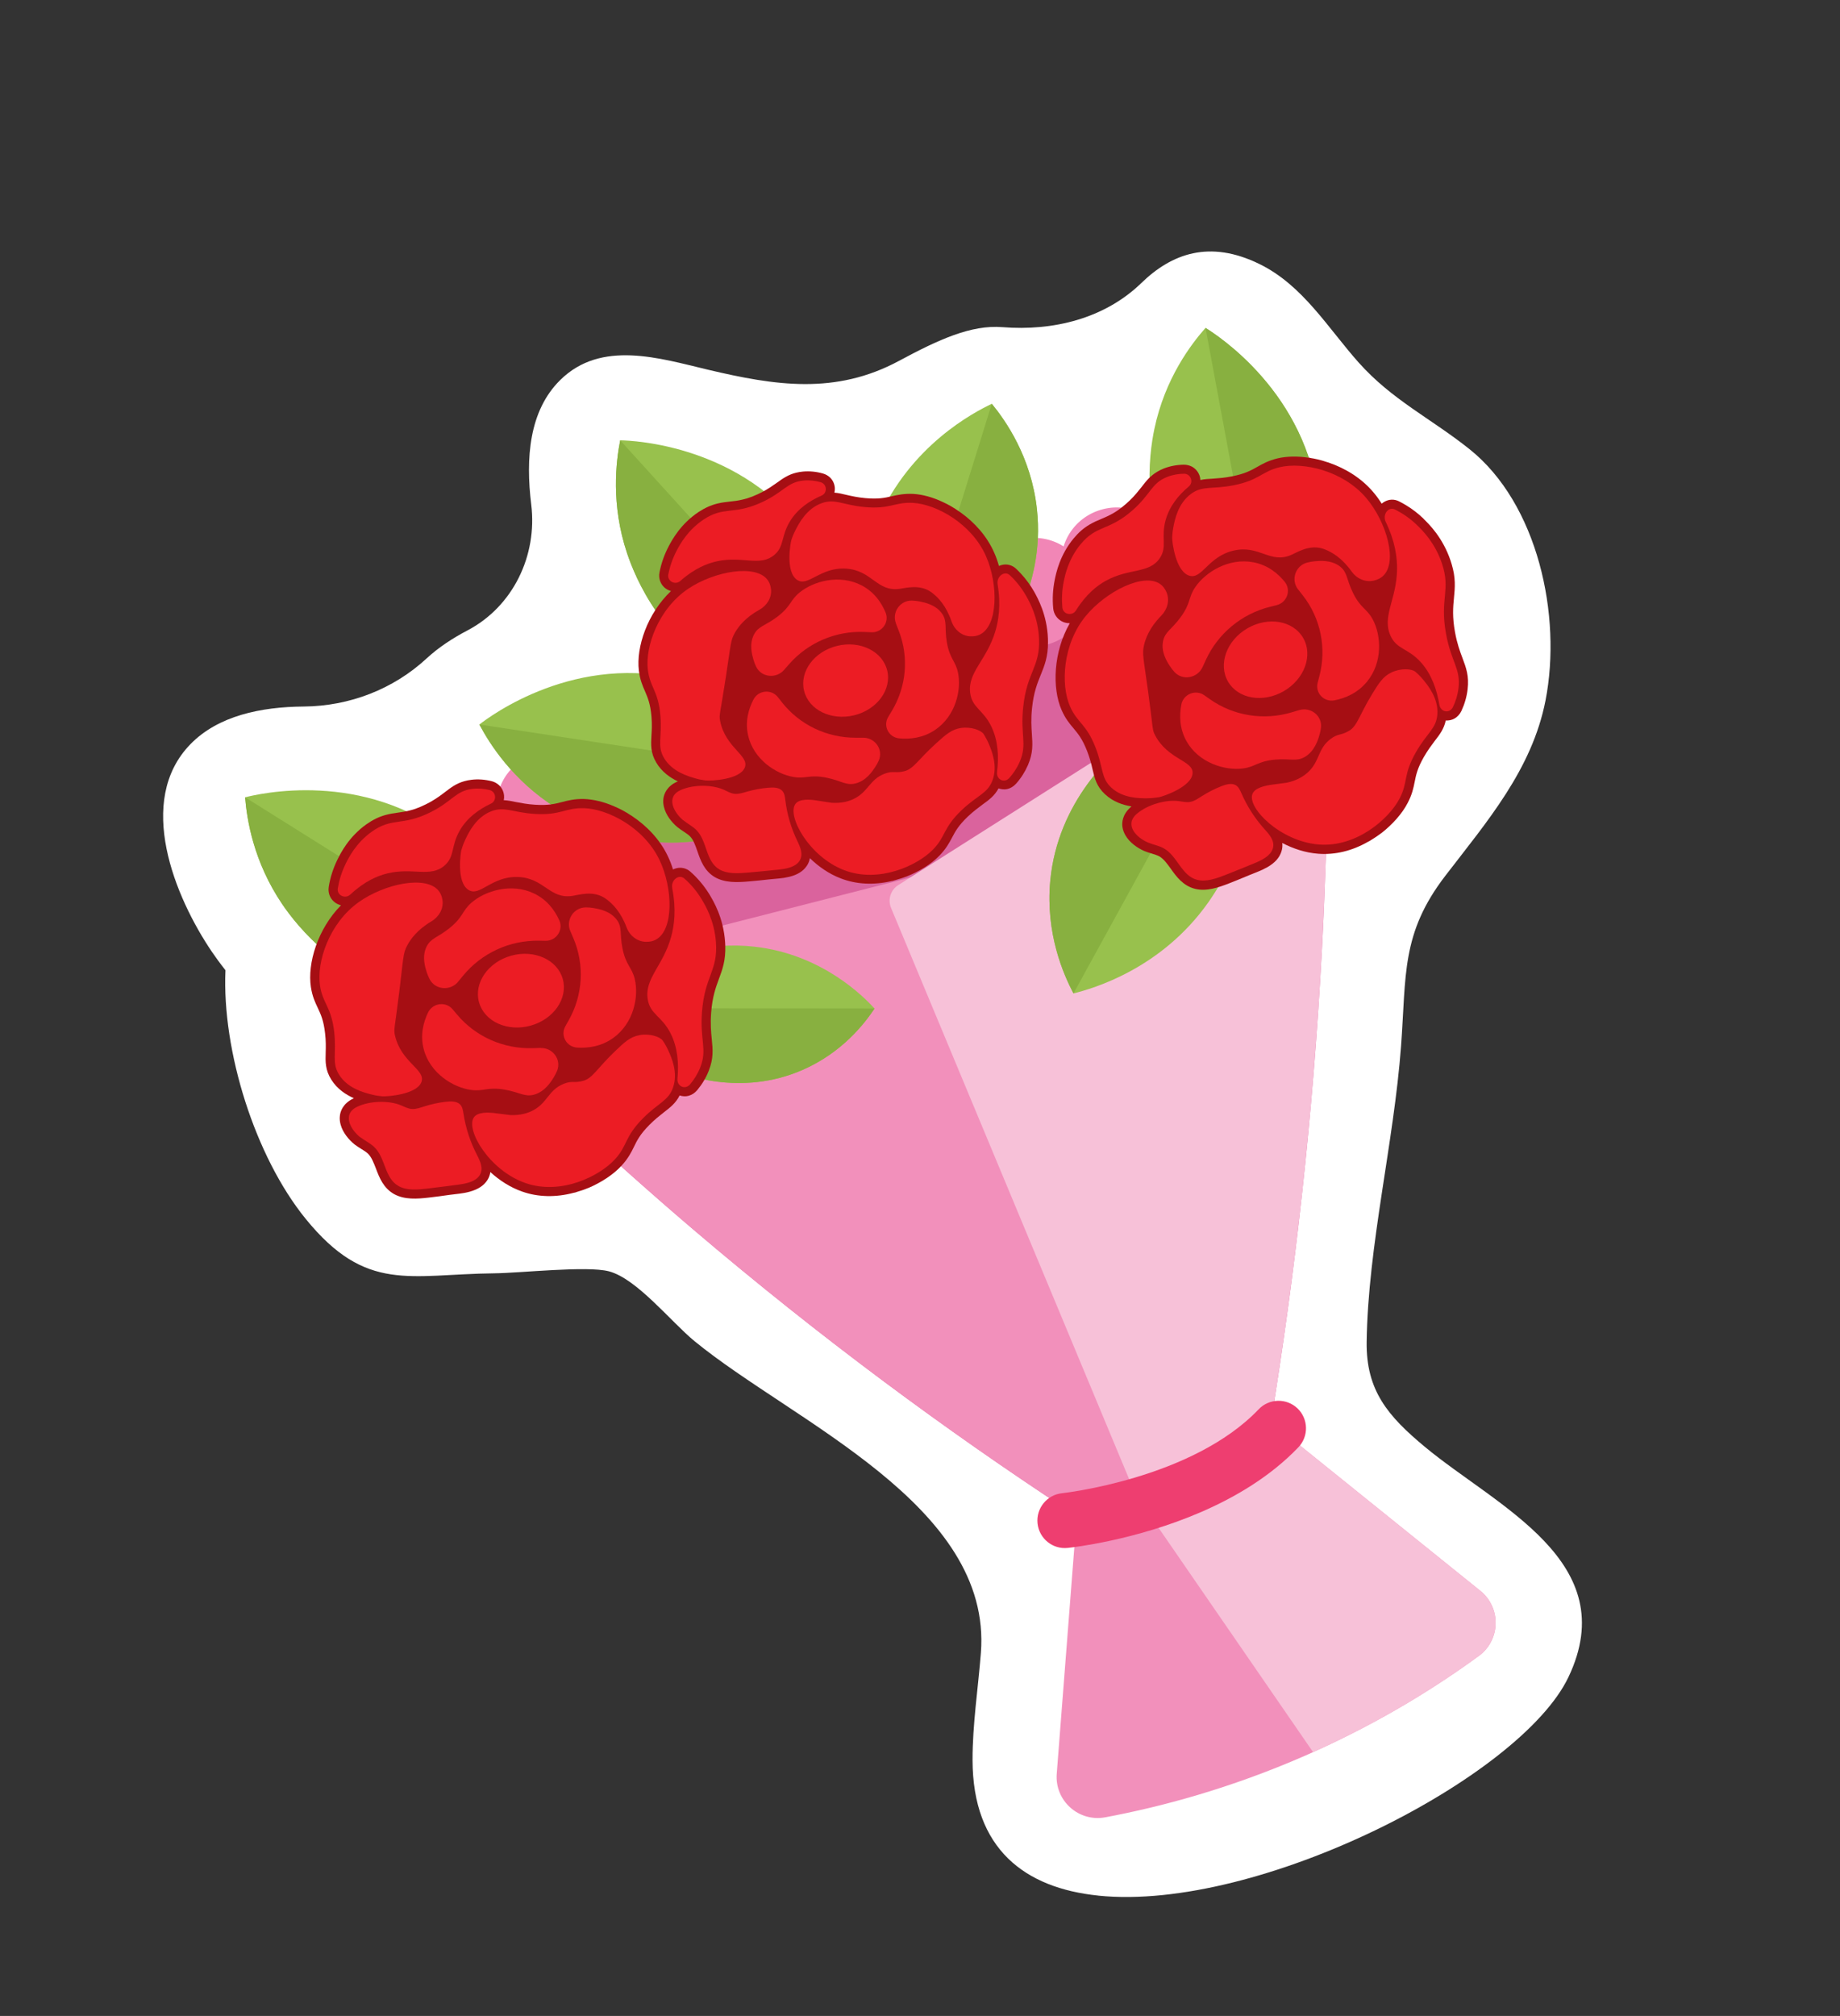 <?xml version="1.0" encoding="UTF-8"?> <svg xmlns="http://www.w3.org/2000/svg" id="a" viewBox="0 0 359.49 393.7"><rect x="0" y="0" width="359.49" height="393.7" fill="#333333" stroke="none"/><defs><style>.b{fill:#fff;}.c{fill:#f186b6;}.d{fill:#f7c1d8;}.e{fill:#ee3e70;}.f{fill:#88b040;}.g{fill:#a60e13;}.h{fill:#ec1c24;}.i{fill:#98c14d;}.j{fill:#da639d;}.k{fill:#f290bb;}</style></defs><path class="b" d="M214.59,370.2c-14.37-1.46-24.55-9.13-24.58-26.49-.01-6.91,1.09-14.01,1.63-20.91,2.27-28.9-36.72-45.12-55.96-60.89-4.53-3.71-11.25-12.2-16.72-13.63-4.27-1.12-17.29,.34-22.37,.39-16.56,.17-25.03,3.93-36.88-10.65-9.89-12.17-16.36-32.8-15.66-48.54-1.05-1.33-1.92-2.53-2.61-3.54-7.33-10.78-15-29.55-4.24-40.6,5.43-5.57,13.76-7.29,22.14-7.36,8.92-.07,17.49-3.36,24.04-9.42,2.32-2.14,5.06-3.93,7.98-5.46,8.87-4.67,13.65-14.6,12.43-24.55-1.11-9.05-.44-18.3,5.65-24.32,8-7.91,19.4-4.28,28.88-2.03,13.11,3.1,24.9,4.96,37.35-1.74,7.68-4.13,14.06-7.06,20.16-6.57,9.95,.8,20.01-1.68,27.17-8.63,5.9-5.72,13.3-8.49,23.08-3.69,8.47,4.15,13.32,12.44,19.36,19.22,6.52,7.32,14.15,10.94,21.63,16.9,13.38,10.66,18.12,32.52,14.89,49.08-2.64,13.53-11.46,23.69-19.59,34.28-8.66,11.27-7.61,19.39-8.64,33.24-1.41,18.96-6.45,38.95-6.72,57.73-.14,9.55,4.17,14.55,11.37,20.54,14.11,11.72,38.79,22.42,28.06,44.96-9.33,19.59-60.51,45.87-91.83,42.69Z"></path><g><path class="j" d="M258.63,102.41c.25,5.68,.45,11.47,.59,17.36,.5,20.59,.28,42.45-.94,65.43-1.76,33.21-5.35,64.11-9.96,92.4-2.14,13.1-4.51,25.63-7.01,37.58-10.54-6.16-21.52-12.92-32.83-20.34-23.34-15.31-48.04-33.44-73.17-54.85-17.94-15.3-34.09-30.57-48.55-45.37-4.2-4.3-8.25-8.56-12.18-12.77,21.86-15.75,50.8-33.72,86.79-49.35,36.8-15.98,70.4-24.92,97.25-30.1Z"></path><path class="k" d="M288.9,323.41c-8.23,6.01-19.02,12.78-32.36,18.77-.51,.23-1.01,.46-1.52,.68-14.79,6.47-28.31,10.03-39.07,12.05-5.2,.97-9.9-3.24-9.49-8.51l6.31-81.17c.5-6.44,8.01-9.68,13.04-5.63,8.55,6.89,17.11,13.78,25.67,20.68,12.58,10.13,25.16,20.27,37.74,30.4,4.11,3.31,3.96,9.62-.31,12.73Z"></path><path class="c" d="M260.85,95.46c1.7,5.58-1.45,11.49-7.02,13.27-5.56,1.77-11.55-1.22-13.4-6.76-1.85-5.54,1.27-11.56,6.98-13.38,5.71-1.82,11.74,1.29,13.44,6.87Z"></path><path class="c" d="M244.45,100.65c1.8,5.55-1.24,11.52-6.77,13.39-5.53,1.87-11.57-1.01-13.52-6.51-1.95-5.5,1.06-11.58,6.73-13.5,5.68-1.92,11.76,1.08,13.56,6.63Z"></path><path class="c" d="M228.16,106.13c1.9,5.52-1.04,11.53-6.53,13.51-5.49,1.97-11.58-.8-13.63-6.27-2.04-5.47,.85-11.6,6.49-13.62,5.64-2.03,11.77,.87,13.67,6.38Z"></path><path class="c" d="M211.97,111.9c2,5.48-.83,11.55-6.28,13.62-5.46,2.07-11.59-.6-13.74-6.03-2.14-5.43,.64-11.61,6.24-13.73,5.6-2.13,11.78,.66,13.78,6.14Z"></path><path class="c" d="M195.89,117.96c2.1,5.45-.62,11.56-6.03,13.73-5.42,2.17-11.6-.39-13.84-5.78-2.24-5.39,.43-11.62,5.99-13.84,5.56-2.23,11.79,.45,13.89,5.89Z"></path><path class="c" d="M179.93,124.31c2.19,5.41-.41,11.57-5.79,13.84-5.38,2.26-11.6-.18-13.94-5.53-2.34-5.35,.22-11.62,5.74-13.95,5.52-2.32,11.79,.23,13.99,5.64Z"></path><path class="c" d="M164.08,130.94c2.29,5.37-.2,11.58-5.54,13.94-5.33,2.36-11.61,.03-14.04-5.28-2.43-5.3,.01-11.63,5.49-14.05,5.48-2.42,11.8,.02,14.09,5.39Z"></path><path class="c" d="M148.35,137.86c2.39,5.33,0,11.58-5.29,14.04-5.29,2.45-11.6,.24-14.13-5.03-2.53-5.26-.2-11.63,5.24-14.15,5.43-2.52,11.8-.19,14.18,5.14Z"></path><path class="c" d="M132.75,145.05c2.48,5.28,.21,11.58-5.03,14.13-5.25,2.55-11.6,.44-14.22-4.77-2.62-5.21-.4-11.62,4.98-14.24,5.39-2.62,11.79-.4,14.27,4.88Z"></path><path class="c" d="M117.28,152.53c2.58,5.24,.42,11.57-4.78,14.22-5.2,2.64-11.59,.65-14.31-4.51-2.71-5.17-.61-11.61,4.73-14.33,5.34-2.72,11.78-.61,14.36,4.62Z"></path><path class="c" d="M101.95,160.28c2.67,5.19,.63,11.56-4.53,14.3-5.16,2.74-11.58,.86-14.39-4.25-2.81-5.12-.82-11.6,4.47-14.41,5.29-2.81,11.77-.83,14.44,4.36Z"></path><path class="c" d="M86.75,168.32c2.76,5.14,.83,11.55-4.27,14.38-5.11,2.83-11.57,1.07-14.47-3.99-2.9-5.07-1.03-11.58,4.22-14.49,5.24-2.91,11.76-1.04,14.52,4.1Z"></path><path class="k" d="M234.61,284.31l-6.81,2.75h0l-6.81,2.75-10.74,4.33c-1.1,.45-2.35,.32-3.35-.33-22.87-15.09-47.02-32.88-71.58-53.81-16.13-13.75-30.81-27.48-44.12-40.87-1.97-1.99-1.03-5.36,1.68-6.06l84.97-21.69h0l2.72-.7c1.71-.43,3.48,.42,4.2,2.03l49.69,111.27,.15,.32Z"></path><path class="d" d="M253.8,123.22c2.39-1.51,5.51,.17,5.56,2.99,.31,18.69,.02,38.39-1.07,59-1.72,32.47-5.19,62.72-9.66,90.49-.19,1.19-.97,2.2-2.06,2.71l-12.1,5.57-6.67,3.07-6.68,3.07-.13-.33-46.9-112.48c-.68-1.63-.09-3.5,1.4-4.45l2.37-1.51,75.94-48.16Z"></path><path class="i" d="M170.87,196.95c-1.9,2.87-6.31,8.64-14.14,12.03-12,5.2-23.22,1.04-26.93-.6-7.68-3.39-12.24-8.72-14.3-11.49,1.45-1.53,13.76-14.04,31.9-12.01,13.15,1.48,21.26,9.68,23.46,12.07Z"></path><path class="f" d="M170.87,196.95c-1.9,2.87-6.31,8.64-14.14,12.03-12,5.2-23.22,1.04-26.93-.6-7.68-3.39-12.24-8.72-14.3-11.49l55.37,.06Z"></path><path class="i" d="M104.51,191.19c-3.78,1.73-11.98,4.8-22.17,3.26-15.6-2.35-24.42-13.79-27.17-17.83-5.7-8.38-6.95-16.75-7.28-20.91,2.46-.63,23.06-5.57,40.32,8.11,12.52,9.92,15.57,23.51,16.3,27.36Z"></path><path class="f" d="M104.51,191.19c-3.78,1.73-11.98,4.8-22.17,3.26-15.6-2.35-24.42-13.79-27.17-17.83-5.7-8.38-6.95-16.75-7.28-20.91l56.62,35.47Z"></path><path class="i" d="M202.59,99.46c1.71,15.69-7.09,27.14-10.3,30.83-6.64,7.66-14.42,11-18.35,12.38-1.24-2.22-11.27-20.87-2.46-41.06,6.39-14.64,18.75-21.06,22.29-22.75,2.64,3.21,7.71,10.35,8.82,20.59Z"></path><path class="f" d="M202.59,99.46c1.71,15.69-7.09,27.14-10.3,30.83-6.64,7.66-14.42,11-18.35,12.38l19.83-63.81c2.64,3.21,7.71,10.35,8.82,20.59Z"></path><path class="i" d="M166.09,135.45c-4.11,.64-12.83,1.39-22.22-2.85-14.39-6.48-19.78-19.88-21.34-24.51-3.23-9.61-2.16-18.01-1.36-22.1,2.54,.05,23.71,.88,36.63,18.72,9.37,12.93,8.63,26.84,8.29,30.74Z"></path><path class="f" d="M166.09,135.45c-4.11,.64-12.83,1.39-22.22-2.85-14.39-6.48-19.78-19.88-21.34-24.51-3.23-9.61-2.16-18.01-1.36-22.1l44.92,49.47Z"></path><path class="i" d="M159.73,151.5c-2.78,3.09-9.08,9.17-19.04,11.82-15.25,4.05-27.89-2.93-32.03-5.54-8.57-5.42-13.04-12.6-15-16.29,2.01-1.56,18.94-14.28,40.22-8.6,15.43,4.11,23.64,15.36,25.84,18.61Z"></path><path class="f" d="M159.73,151.5c-2.78,3.09-9.08,9.17-19.04,11.82-15.25,4.05-27.89-2.93-32.03-5.54-8.57-5.42-13.04-12.6-15-16.29l66.07,10.01Z"></path><path class="g" d="M202.08,115.61c-.73-1.29-1.6-2.48-2.58-3.54-.32-.36-.66-.69-1.01-1.02-.75-.7-1.75-.96-2.74-.72-.2,.05-.4,.12-.58,.2-.26-.91-.56-1.78-.92-2.58-1.42-3.25-3.85-5.93-6.6-7.89-.07-.06-.16-.12-.26-.17-1.01-.73-2.08-1.34-3.13-1.82-2-.96-4.01-1.5-5.79-1.61-1.85-.09-3.08,.19-4.26,.46-1.37,.32-2.65,.59-5.17,.36-1.51-.14-2.64-.4-3.66-.63-.81-.2-1.57-.38-2.36-.44,.07-.29,.11-.59,.09-.89-.05-.8-.38-1.5-.91-2.04-.38-.36-.84-.64-1.39-.8-1.3-.37-2.61-.5-3.89-.39-.49,.05-.95,.12-1.35,.22-1.57,.38-2.65,1.15-3.77,1.96-.79,.55-1.66,1.18-2.88,1.82-.29,.14-.58,.29-.9,.44-.73,.34-1.41,.6-2.08,.81-.27,.08-.54,.15-.8,.21-.94,.23-1.78,.33-2.59,.41-.76,.08-1.55,.18-2.38,.38-1.3,.32-2.48,.86-3.73,1.68-3.48,2.33-5.13,5.42-5.75,6.58-.87,1.64-1.49,3.36-1.84,5.18v.02c-.21,1.06,.12,2.12,.88,2.86,.38,.38,.86,.62,1.36,.77-4.62,4.39-6.83,10.96-6.27,15.54,.22,1.81,.72,2.95,1.21,4.06,.54,1.26,1.04,2.44,1.25,4.91,.13,1.49,.06,2.64,0,3.65-.11,1.83-.2,3.41,.93,5.32,1.08,1.85,2.73,2.97,4.22,3.69-.03,.03-.06,.03-.1,.04-2.09,.92-2.6,2.46-2.71,3.28-.08,.54-.04,1.11,.09,1.64,.37,1.61,1.53,3.04,2.61,3.95,.4,.32,.82,.61,1.25,.89,.47,.32,.93,.62,1.24,.93,.68,.7,1.05,1.79,1.45,2.93,.61,1.78,1.33,3.81,3.4,5.04,1.96,1.13,4.35,1.04,6.63,.84,1.34-.13,2.67-.23,4-.4,.64-.05,1.29-.12,1.92-.18,.55-.04,1.26-.15,1.98-.32,1.6-.39,2.72-1.08,3.42-2.12,.35-.5,.53-1.01,.62-1.52,1.7,1.64,3.73,3.07,6.04,3.95,3.01,1.16,6.43,1.34,9.9,.52,.07,0,.16-.02,.23-.04,.14-.03,.27-.07,.39-.11,.14-.03,.27-.07,.4-.12,.61-.15,1.23-.37,1.83-.59h.02c2.56-1.01,4.93-2.47,6.51-4.12,1.28-1.32,1.88-2.43,2.45-3.5,.64-1.22,1.25-2.36,3.08-4.11,1.1-1.04,2.04-1.72,2.86-2.34,1.26-.9,2.36-1.71,3.15-3.17,.55,.19,1.16,.26,1.74,.12,.63-.15,1.19-.51,1.67-1.02,.98-1.1,1.76-2.33,2.33-3.64,1.04-2.4,.91-4.11,.77-6.09-.09-1.35-.2-2.9,.04-5.1,.32-3.04,1.02-4.78,1.7-6.45,.73-1.8,1.43-3.54,1.41-6.36,0-.23,0-.47-.01-.72-.18-4.67-2-7.89-2.67-9.12Z"></path><g><path class="h" d="M187.75,142.17c1.95-.28,3.9,.41,4.43,1.19,.05,.08,.37,.57,.71,1.26,.1,.21,.2,.43,.3,.66,.57,1.35,1.8,4.28,.7,7.17-.98,2.55-2.91,2.82-6.02,5.78-3.64,3.47-3.06,5.08-5.56,7.66-3.1,3.18-10.62,6.64-17.38,4.05-6.92-2.65-11.21-10.64-9.53-12.93,.75-1.02,2.7-.94,4.46-.63,.87,.13,1.74,.27,2.61,.4,2,.13,3.38-.31,4.23-.71,2.98-1.39,3.15-3.86,6.16-4.98,1.69-.63,2.1-.02,3.88-.49,1.77-.47,2.65-2.26,6.14-5.42,1.93-1.75,3.07-2.75,4.87-3.01Z"></path><path class="h" d="M137.96,152.43c-.71-.08-1.43-.24-1.43-.24-.24-.05-.48-.12-.72-.19-1.42-.41-4.51-1.31-6.08-3.97-1.38-2.35-.36-3.99-.7-8.21-.4-4.95-2.04-5.52-2.46-9.05-.54-4.5,2.07-11.9,7.92-15.81,5.07-3.39,13.14-4.86,15.48-1.7,.28,.37,.56,.93,.66,1.79,.19,1.66-.78,3.22-2.26,4.03-2.82,1.56-4.14,3.35-4.8,4.51-.84,1.48-.78,2.24-1.75,8.59-1.13,7.38-1.37,7.37-1.13,8.59,1.02,5.26,5.74,6.77,4.83,9.11-.94,2.42-6.69,2.64-7.56,2.54Z"></path><path class="h" d="M154.61,105.47c.21-.67,.52-1.35,.52-1.35,.1-.22,.21-.44,.32-.66,.68-1.31,2.16-4.15,5.11-5.2,2.6-.93,4.05,.35,8.33,.76,5.01,.48,5.9-1.01,9.49-.81,4.59,.26,11.48,4.08,14.27,10.43,2.42,5.51,2.36,13.59-1.23,15.3-.42,.2-1.04,.38-1.91,.33-1.69-.11-3.06-1.32-3.6-2.9-1.02-3.01-2.56-4.6-3.59-5.43-.21-.17-.41-.33-.71-.51-2.15-1.29-4.57-.61-5.86-.43-4.49,.6-5.36-3.64-10.49-3.95-5.07-.3-7.39,3.65-9.54,2.19-2.32-1.58-1.27-7.27-1.11-7.77Z"></path><path class="h" d="M153.18,130.84c-1.54,1.76-4.43,1.46-5.44-.62-.21-.42-.39-.88-.53-1.38-.28-.96-.88-3.04,.1-4.92,.86-1.66,2.19-1.69,4.53-3.45,2.74-2.07,2.48-3.21,4.38-4.76,2.7-2.21,7.79-3.63,12.09-1.4,2.52,1.3,3.92,3.42,4.71,5.31,.78,1.89-.69,3.95-2.76,3.86l-1.33-.06c-5.62-.25-11.06,2.07-14.75,6.28l-1,1.14Z"></path><path class="h" d="M168.65,144.07c2.35,0,3.98,2.36,3.03,4.48-.19,.43-.43,.87-.72,1.3-.56,.84-1.77,2.66-3.85,3.16-1.83,.44-2.71-.53-5.58-1.12-3.36-.69-4.07,.26-6.49-.15-3.44-.57-7.82-3.44-8.88-8.12-.62-2.74,.1-5.18,1.05-7.01s3.49-2.08,4.76-.47l.81,1.03c3.44,4.36,8.73,6.91,14.36,6.9h1.52Z"></path><path class="h" d="M175.05,121.75c-.85-2.15,.8-4.53,3.14-4.46,.48,.02,.97,.07,1.49,.17,.99,.2,3.14,.64,4.36,2.36,1.07,1.52,.47,2.69,.94,5.54,.56,3.34,1.7,3.64,2.19,6.01,.7,3.37-.45,8.46-4.48,11.18-2.36,1.59-4.93,1.84-7,1.65-2.06-.19-3.22-2.43-2.15-4.19l.68-1.13c2.89-4.78,3.39-10.59,1.36-15.74l-.55-1.39Z"></path><ellipse class="h" cx="165.21" cy="132.92" rx="8.36" ry="6.98" transform="translate(-26.76 42.87) rotate(-13.69)"></ellipse><path class="h" d="M132.95,113.44c-1.03,.91-2.64,.07-2.38-1.27,.28-1.42,.79-3.05,1.68-4.72,.61-1.16,2.11-3.9,5.16-5.95,4.04-2.71,5.83-.86,11.32-3.36,4.43-2.01,5.02-4.01,8.33-4.3,1.17-.1,2.28,.05,3.27,.33,1.26,.36,1.38,2.1,.18,2.62-2.36,1.02-4.64,2.56-6.13,4.96-1.84,2.95-1.09,4.97-3.14,6.66-2.8,2.3-6.14,.14-11.08,1.19-1.9,.4-4.42,1.36-7.21,3.83Z"></path><path class="h" d="M194.91,114.1c-.25-1.52,1.35-2.73,2.38-1.77,1.1,1.02,2.25,2.37,3.25,4.15,.69,1.22,2.3,4.16,2.46,8.32,.22,5.5-2.36,6.39-3.09,13.27-.6,5.54,.84,7.18-.68,10.7-.54,1.25-1.26,2.29-2.03,3.16-.98,1.1-2.58,.32-2.4-1.17,.36-2.92,.23-6.04-1.08-8.8-1.61-3.39-3.78-3.67-4.17-6.63-.52-4.04,3.16-6.33,4.87-11.9,.66-2.14,1.17-5.2,.49-9.31Z"></path><path class="h" d="M133.46,160.16c.83,.69,1.85,1.19,2.6,1.95,2.16,2.18,1.76,6.08,4.5,7.69,1.54,.9,3.64,.78,5.58,.61,1.97-.17,3.94-.36,5.91-.57,1.53-.16,3.31-.47,4.13-1.68,.85-1.26,.17-2.73-.43-3.98-1.2-2.49-1.98-5.17-2.32-7.93-.08-.68-.16-1.41-.68-1.89-.63-.59-1.7-.61-2.66-.52-1.39,.12-2.78,.37-4.13,.76-.79,.23-1.61,.5-2.41,.43-.78-.07-1.44-.48-2.12-.79-2.24-1.01-5.89-1.07-8.39,.03-3.1,1.36-1.33,4.46,.41,5.9Z"></path></g><path class="g" d="M138.66,174.75c-.78-1.28-1.7-2.47-2.73-3.52-.34-.35-.69-.68-1.05-1-.78-.69-1.81-.92-2.8-.65-.21,.06-.41,.13-.59,.22-.29-.92-.62-1.79-1.01-2.59-1.54-3.25-4.09-5.89-6.94-7.8-.07-.05-.16-.12-.27-.17-1.05-.71-2.15-1.29-3.24-1.75-2.06-.91-4.12-1.39-5.93-1.45-1.88-.04-3.12,.29-4.31,.6-1.38,.36-2.68,.68-5.23,.52-1.54-.09-2.7-.33-3.73-.52-.83-.18-1.61-.33-2.41-.37,.07-.3,.09-.6,.06-.9-.08-.81-.43-1.51-.99-2.04-.39-.35-.88-.63-1.43-.77-1.33-.33-2.67-.43-3.96-.27-.5,.06-.96,.15-1.37,.27-1.58,.44-2.65,1.25-3.76,2.11-.78,.59-1.65,1.25-2.87,1.94-.29,.15-.58,.31-.9,.47-.73,.37-1.41,.65-2.08,.89-.27,.09-.54,.17-.8,.24-.94,.26-1.8,.39-2.62,.5-.77,.1-1.56,.23-2.4,.46-1.31,.36-2.49,.95-3.73,1.82-3.46,2.47-5.03,5.66-5.63,6.86-.83,1.69-1.41,3.46-1.71,5.32v.02c-.18,1.08,.19,2.15,.98,2.87,.4,.37,.89,.6,1.41,.74-4.55,4.6-6.59,11.34-5.88,15.97,.28,1.83,.82,2.97,1.35,4.08,.59,1.26,1.14,2.44,1.42,4.95,.18,1.5,.15,2.68,.12,3.7-.06,1.86-.1,3.46,1.11,5.37,1.16,1.84,2.86,2.93,4.4,3.61-.03,.03-.06,.04-.1,.05-2.09,1-2.56,2.57-2.64,3.41-.07,.55,0,1.13,.14,1.66,.43,1.62,1.65,3.04,2.77,3.93,.42,.31,.85,.6,1.29,.86,.49,.31,.96,.6,1.28,.9,.71,.69,1.12,1.78,1.57,2.93,.68,1.79,1.46,3.83,3.6,5.01,2.02,1.09,4.45,.92,6.76,.65,1.36-.17,2.7-.32,4.05-.53,.65-.07,1.31-.16,1.95-.24,.56-.06,1.28-.19,2-.39,1.61-.45,2.72-1.18,3.41-2.25,.34-.52,.51-1.05,.58-1.57,1.78,1.62,3.88,3,6.25,3.82,3.09,1.09,6.57,1.16,10.06,.22,.07,0,.16-.03,.23-.04,.14-.04,.27-.08,.39-.13,.14-.04,.27-.08,.41-.13,.62-.17,1.23-.41,1.83-.65h.02c2.56-1.1,4.92-2.66,6.48-4.38,1.26-1.38,1.84-2.52,2.38-3.63,.61-1.26,1.19-2.44,3-4.27,1.08-1.09,2.01-1.81,2.83-2.46,1.25-.96,2.35-1.81,3.1-3.31,.57,.18,1.19,.23,1.77,.06,.64-.18,1.2-.55,1.66-1.09,.96-1.15,1.72-2.41,2.25-3.76,.98-2.47,.8-4.19,.6-6.21-.14-1.37-.29-2.93-.12-5.18,.24-3.1,.89-4.88,1.52-6.59,.69-1.85,1.34-3.64,1.24-6.5-.01-.24-.02-.47-.04-.73-.33-4.73-2.27-7.95-3-9.17Z"></path><path class="h" d="M124.94,202.15c1.97-.35,3.97,.29,4.54,1.07,.06,.08,.4,.57,.76,1.26,.11,.21,.22,.43,.32,.66,.62,1.35,1.96,4.29,.93,7.26-.91,2.62-2.87,2.95-5.92,6.05-3.58,3.63-2.95,5.25-5.41,7.94-3.04,3.33-10.57,7.07-17.51,4.65-7.11-2.48-11.71-10.44-10.07-12.82,.73-1.06,2.71-1.04,4.5-.78,.89,.11,1.77,.22,2.66,.33,2.04,.07,3.42-.42,4.27-.85,2.98-1.5,3.08-4.02,6.1-5.25,1.7-.69,2.13-.08,3.92-.62,1.78-.53,2.62-2.38,6.07-5.69,1.91-1.84,3.03-2.88,4.85-3.2Z"></path><path class="h" d="M74.74,214.11c-.72-.06-1.46-.2-1.46-.2-.24-.05-.49-.1-.73-.17-1.46-.37-4.62-1.18-6.29-3.84-1.48-2.34-.49-4.04-.96-8.31-.56-5.01-2.24-5.54-2.78-9.1-.69-4.55,1.73-12.14,7.54-16.29,5.04-3.6,13.19-5.34,15.66-2.21,.29,.37,.6,.93,.73,1.79,.24,1.68-.69,3.29-2.17,4.16-2.81,1.67-4.1,3.53-4.73,4.72-.81,1.53-.72,2.3-1.51,8.77-.92,7.52-1.16,7.52-.88,8.76,1.2,5.31,6.03,6.69,5.19,9.09-.88,2.48-6.7,2.89-7.59,2.82Z"></path><path class="h" d="M90.17,165.94c.19-.69,.48-1.38,.48-1.38,.09-.23,.19-.45,.3-.68,.65-1.35,2.06-4.28,5.02-5.44,2.61-1.02,4.12,.23,8.47,.51,5.1,.33,5.95-1.21,9.61-1.12,4.67,.12,11.78,3.78,14.81,10.14,2.63,5.52,2.82,13.72-.78,15.57-.42,.22-1.04,.42-1.93,.39-1.72-.06-3.15-1.24-3.74-2.83-1.13-3.02-2.74-4.59-3.81-5.4-.22-.17-.43-.32-.73-.49-2.23-1.24-4.65-.47-5.96-.26-4.54,.75-5.56-3.53-10.77-3.68-5.16-.15-7.39,3.94-9.62,2.52-2.4-1.53-1.51-7.34-1.37-7.85Z"></path><path class="h" d="M89.51,191.73c-1.51,1.83-4.45,1.61-5.55-.46-.22-.42-.42-.88-.58-1.38-.31-.96-.99-3.06-.05-4.99,.83-1.71,2.17-1.78,4.49-3.64,2.72-2.18,2.41-3.33,4.29-4.97,2.67-2.32,7.79-3.92,12.22-1.8,2.6,1.24,4.09,3.35,4.94,5.24,.85,1.89-.58,4.03-2.68,4l-1.35-.02c-5.71-.08-11.16,2.44-14.77,6.84l-.98,1.19Z"></path><path class="h" d="M105.62,204.67c2.38-.08,4.11,2.27,3.22,4.45-.18,.44-.41,.89-.69,1.34-.54,.87-1.72,2.75-3.81,3.32-1.85,.5-2.77-.46-5.7-.97-3.43-.6-4.12,.39-6.59,.05-3.51-.47-8.04-3.25-9.27-7.97-.72-2.76-.06-5.26,.85-7.15,.91-1.88,3.48-2.22,4.81-.62l.86,1.02c3.62,4.32,9.08,6.74,14.79,6.56l1.54-.05Z"></path><path class="h" d="M111.42,181.83c-.93-2.16,.67-4.62,3.05-4.62,.48,0,.99,.04,1.51,.13,1.01,.17,3.21,.55,4.5,2.26,1.14,1.51,.56,2.71,1.13,5.59,.67,3.37,1.84,3.64,2.41,6.03,.81,3.4-.19,8.6-4.2,11.48-2.35,1.69-4.94,2.02-7.05,1.89-2.1-.13-3.34-2.36-2.31-4.18l.66-1.17c2.78-4.94,3.11-10.85,.9-16.02l-.6-1.4Z"></path><ellipse class="h" cx="101.78" cy="193.46" rx="8.49" ry="7.09" transform="translate(-47.84 34.09) rotate(-15.44)"></ellipse><path class="h" d="M68.45,174.69c-1.02,.96-2.68,.15-2.45-1.21,.24-1.45,.71-3.12,1.56-4.85,.59-1.19,2.02-4.02,5.05-6.19,4.01-2.87,5.89-1.06,11.39-3.76,4.43-2.18,4.97-4.23,8.32-4.62,1.19-.14,2.31-.02,3.33,.23,1.29,.32,1.47,2.09,.26,2.66-2.36,1.11-4.63,2.74-6.07,5.22-1.77,3.05-.95,5.08-2.98,6.86-2.77,2.42-6.23,.33-11.21,1.55-1.91,.47-4.44,1.52-7.19,4.11Z"></path><path class="h" d="M131.34,173.44c-.3-1.53,1.28-2.81,2.36-1.87,1.15,1,2.36,2.34,3.42,4.11,.73,1.22,2.46,4.15,2.76,8.37,.39,5.58-2.19,6.56-2.73,13.56-.43,5.65,1.08,7.26-.35,10.88-.51,1.28-1.21,2.36-1.97,3.27-.96,1.14-2.61,.41-2.47-1.11,.28-2.98,.04-6.14-1.37-8.89-1.74-3.39-3.95-3.61-4.44-6.6-.66-4.09,3.01-6.52,4.58-12.23,.6-2.19,1.02-5.32,.2-9.47Z"></path><path class="h" d="M70.41,222.1c.86,.67,1.92,1.15,2.7,1.9,2.26,2.15,1.97,6.11,4.81,7.66,1.59,.87,3.72,.68,5.68,.45,1.99-.24,3.99-.49,5.98-.76,1.55-.21,3.35-.58,4.14-1.84,.82-1.3,.08-2.78-.56-4.02-1.29-2.49-2.17-5.18-2.6-7.97-.11-.69-.21-1.43-.75-1.9-.66-.58-1.74-.56-2.72-.45-1.41,.16-2.81,.47-4.17,.9-.8,.25-1.62,.56-2.43,.51-.8-.05-1.47-.44-2.18-.73-2.3-.95-6.01-.9-8.51,.29-3.1,1.48-1.21,4.57,.6,5.98Z"></path><path class="i" d="M257.68,98.69c1.55,15.89-6.11,27.52-8.37,30.72-.51-.2-1.11-.45-1.76-.73-4.19-1.87-10.81-5.67-15.99-12.94-9.14-12.87-7.03-27.16-6.03-31.94,2.07-9.93,7.23-16.63,9.99-19.76,2.16,1.33,20.01,12.73,22.15,34.66Z"></path><path class="f" d="M257.68,98.69c1.55,15.89-6.11,27.52-8.37,30.72-.51-.2-1.11-.45-1.76-.73l-12.02-64.64c2.16,1.33,20.01,12.73,22.15,34.66Z"></path><path class="i" d="M241.9,135.45c.77,2.42,6.88,22.7-5.79,40.72-9.19,13.06-22.57,16.89-26.38,17.84-1.94-3.68-5.48-11.68-4.54-21.94,1.46-15.71,12.37-25.18,16.25-28.15,8.04-6.17,16.32-7.9,20.45-8.47Z"></path><path class="f" d="M241.9,135.45l-32.17,58.56c-1.94-3.68-5.48-11.68-4.54-21.94,1.46-15.71,12.37-25.18,16.25-28.15,8.04-6.17,16.32-7.9,20.45-8.47Z"></path><path class="g" d="M278.14,101.31c-1.08-1.04-2.27-1.95-3.53-2.7-.42-.25-.84-.48-1.27-.7-.93-.47-1.98-.43-2.88,.09-.18,.11-.36,.23-.51,.36-.52-.81-1.06-1.57-1.64-2.24-2.32-2.75-5.46-4.66-8.7-5.77-.08-.03-.19-.08-.3-.09-1.19-.42-2.41-.7-3.58-.86-2.23-.35-4.34-.3-6.1,.11-1.82,.44-2.94,1.07-4.01,1.68-1.24,.7-2.41,1.34-4.93,1.84-1.51,.3-2.69,.37-3.74,.45-.84,.04-1.64,.09-2.43,.26-.01-.3-.06-.6-.17-.89-.28-.76-.8-1.35-1.48-1.72-.47-.24-1.01-.38-1.58-.38-1.37,.02-2.69,.27-3.9,.74-.47,.19-.88,.39-1.25,.61-1.42,.83-2.24,1.88-3.1,3-.61,.77-1.28,1.63-2.28,2.6-.24,.22-.48,.45-.75,.69-.61,.54-1.2,.99-1.79,1.39-.24,.16-.48,.3-.71,.44-.85,.49-1.64,.83-2.4,1.15-.72,.29-1.45,.62-2.21,1.06-1.17,.68-2.17,1.55-3.14,2.72-2.71,3.27-3.42,6.76-3.69,8.07-.37,1.84-.48,3.7-.3,5.58v.02c.11,1.1,.74,2.03,1.69,2.53,.48,.26,1.01,.36,1.55,.36-3.22,5.61-3.48,12.65-1.61,16.94,.74,1.69,1.55,2.66,2.35,3.6,.89,1.07,1.72,2.07,2.64,4.42,.55,1.41,.83,2.55,1.06,3.55,.42,1.82,.79,3.37,2.45,4.9,1.59,1.49,3.51,2.1,5.17,2.37-.02,.03-.05,.05-.08,.07-1.76,1.5-1.82,3.14-1.69,3.97,.08,.55,.29,1.09,.56,1.57,.83,1.46,2.37,2.51,3.68,3.09,.48,.19,.97,.36,1.47,.5,.55,.17,1.08,.34,1.47,.54,.86,.49,1.54,1.43,2.26,2.43,1.11,1.56,2.39,3.33,4.76,3.93,2.23,.54,4.53-.25,6.7-1.1,1.27-.51,2.53-1,3.78-1.54,.61-.23,1.22-.49,1.82-.73,.52-.2,1.19-.51,1.84-.88,1.45-.84,2.33-1.83,2.72-3.05,.19-.59,.22-1.14,.16-1.66,2.13,1.11,4.51,1.91,7.02,2.1,3.27,.26,6.65-.55,9.78-2.36,.07-.02,.15-.07,.21-.1,.12-.07,.25-.14,.35-.22,.12-.07,.25-.14,.36-.23,.55-.32,1.09-.72,1.61-1.1h.02c2.2-1.72,4.08-3.83,5.15-5.9,.87-1.66,1.13-2.91,1.37-4.12,.27-1.37,.53-2.66,1.81-4.89,.77-1.33,1.48-2.27,2.11-3.11,.97-1.24,1.81-2.35,2.15-3.99,.59,.03,1.21-.09,1.73-.39,.57-.33,1.02-.84,1.33-1.47,.63-1.36,1.04-2.77,1.21-4.21,.32-2.64-.3-4.26-1.01-6.15-.48-1.29-1.03-2.76-1.44-4.98-.56-3.05-.39-4.95-.21-6.76,.19-1.97,.37-3.86-.46-6.6-.07-.23-.14-.45-.22-.7-1.53-4.49-4.22-7.11-5.24-8.1Z"></path><g><path class="h" d="M271.87,131.31c1.82-.84,3.92-.73,4.66-.12,.07,.06,.53,.45,1.06,1.02,.16,.18,.32,.36,.48,.55,.94,1.15,2.99,3.64,2.75,6.78-.21,2.77-2.02,3.58-4.18,7.36-2.54,4.43-1.51,5.83-3.2,9.06-2.09,3.99-8.42,9.53-15.75,8.97-7.51-.58-13.99-7.11-13.01-9.83,.43-1.21,2.35-1.69,4.16-1.9,.89-.12,1.77-.24,2.66-.36,1.99-.45,3.2-1.28,3.92-1.91,2.5-2.21,1.95-4.67,4.56-6.63,1.47-1.1,2.04-.63,3.63-1.6,1.59-.97,1.93-2.97,4.41-7.05,1.38-2.26,2.19-3.56,3.87-4.34Z"></path><path class="h" d="M226.38,155.69c-.71,.13-1.47,.18-1.47,.18-.25,.02-.5,.02-.75,.03-1.5,.01-4.77,.03-7.06-2.1-2.02-1.88-1.5-3.78-3.05-7.79-1.82-4.7-3.58-4.79-5.01-8.09-1.83-4.22-1.43-12.18,3.13-17.67,3.96-4.77,11.39-8.53,14.58-6.13,.38,.28,.82,.75,1.16,1.55,.66,1.56,.17,3.36-1.04,4.58-2.3,2.33-3.06,4.46-3.36,5.77-.39,1.69-.11,2.41,.78,8.87,1.03,7.51,.79,7.57,1.38,8.69,2.52,4.83,7.54,4.93,7.33,7.47-.21,2.62-5.74,4.5-6.62,4.66Z"></path><path class="h" d="M229.01,105.18c.01-.71,.11-1.46,.11-1.46,.03-.24,.07-.49,.12-.74,.28-1.47,.9-4.66,3.47-6.54,2.26-1.66,4.04-.83,8.32-1.67,5.02-.99,5.45-2.69,9-3.53,4.54-1.07,12.35,.65,16.91,6.03,3.95,4.66,6.23,12.54,3.23,15.25-.35,.32-.9,.67-1.76,.87-1.68,.38-3.36-.4-4.34-1.78-1.86-2.63-3.82-3.74-5.06-4.25-.26-.11-.5-.2-.84-.29-2.47-.63-4.62,.73-5.82,1.27-4.2,1.88-6.27-1.99-11.35-.81-5.02,1.17-6.14,5.69-8.66,4.89-2.71-.86-3.33-6.71-3.32-7.24Z"></path><path class="h" d="M234.95,130.28c-.99,2.16-3.89,2.7-5.48,.97-.32-.35-.63-.74-.92-1.19-.55-.85-1.74-2.7-1.32-4.82,.36-1.86,1.65-2.27,3.41-4.67,2.07-2.81,1.48-3.84,2.88-5.9,1.99-2.93,6.53-5.78,11.36-4.86,2.83,.54,4.81,2.19,6.12,3.81,1.31,1.61,.47,4.05-1.57,4.56l-1.31,.33c-5.54,1.38-10.16,5.21-12.53,10.38l-.64,1.4Z"></path><path class="h" d="M253.83,138.68c2.28-.68,4.56,1.14,4.25,3.49-.06,.47-.17,.97-.32,1.47-.3,.98-.96,3.1-2.84,4.19-1.66,.96-2.8,.27-5.76,.52-3.47,.3-3.89,1.43-6.36,1.73-3.51,.44-8.61-1.09-10.99-5.34-1.4-2.49-1.4-5.07-1.01-7.13s2.79-3.03,4.49-1.83l1.09,.77c4.61,3.25,10.5,4.2,15.97,2.57l1.48-.44Z"></path><path class="h" d="M253.61,115.11c-1.45-1.85-.53-4.64,1.77-5.24,.47-.12,.97-.21,1.5-.26,1.02-.09,3.24-.29,4.93,1.03,1.48,1.17,1.23,2.48,2.52,5.12,1.51,3.09,2.71,3.05,3.87,5.21,1.65,3.08,2.01,8.36-1.13,12.17-1.84,2.23-4.26,3.22-6.33,3.63-2.06,.41-3.83-1.43-3.3-3.45l.34-1.29c1.43-5.49,.24-11.28-3.22-15.72l-.94-1.2Z"></path><ellipse class="h" cx="247.26" cy="128.82" rx="8.49" ry="7.09" transform="translate(-31.23 142.03) rotate(-30.23)"></ellipse><path class="h" d="M210.24,119.19c-.74,1.19-2.55,.83-2.68-.55-.14-1.47-.11-3.19,.27-5.08,.26-1.3,.93-4.41,3.3-7.28,3.15-3.8,5.43-2.53,10.05-6.55,3.72-3.24,3.73-5.36,6.86-6.59,1.11-.44,2.23-.61,3.28-.62,1.33-.02,1.95,1.65,.93,2.5-2,1.67-3.77,3.83-4.53,6.6-.93,3.4,.38,5.16-1.13,7.39-2.06,3.05-5.94,1.91-10.44,4.36-1.73,.94-3.91,2.6-5.91,5.81Z"></path><path class="h" d="M270.73,101.91c-.68-1.41,.52-3.05,1.81-2.41,1.36,.68,2.88,1.66,4.36,3.1,1.02,.99,3.44,3.38,4.8,7.38,1.8,5.29-.45,6.9,.82,13.81,1.02,5.57,2.89,6.75,2.43,10.61-.16,1.37-.56,2.59-1.07,3.66-.64,1.35-2.42,1.06-2.67-.45-.49-2.95-1.53-5.95-3.59-8.25-2.55-2.84-4.74-2.48-5.97-5.25-1.68-3.78,1.24-7.07,1.3-12.99,.02-2.27-.37-5.4-2.22-9.21Z"></path><path class="h" d="M224.24,164.52c1.01,.43,2.15,.62,3.1,1.14,2.74,1.5,3.47,5.41,6.6,6.18,1.76,.43,3.77-.29,5.61-1.02,1.87-.74,3.73-1.49,5.59-2.26,1.44-.6,3.09-1.42,3.53-2.83,.46-1.47-.63-2.71-1.57-3.75-1.88-2.08-3.42-4.46-4.55-7.04-.28-.64-.57-1.33-1.21-1.65-.78-.39-1.83-.1-2.74,.26-1.32,.52-2.59,1.17-3.8,1.94-.71,.45-1.42,.95-2.22,1.11-.79,.15-1.54-.05-2.29-.15-2.47-.33-6.04,.66-8.15,2.45-2.62,2.22,0,4.73,2.11,5.62Z"></path></g><path class="d" d="M288.9,323.41c-8.23,6.01-19.02,12.78-32.36,18.77l-32.16-46.67,27.09-15.24c12.58,10.13,25.16,20.27,37.74,30.4,4.11,3.31,3.96,9.62-.31,12.73Z"></path><path class="e" d="M234.6,295.32c-12.86,5.55-25.22,6.9-26,6.98-2.95,.31-5.58-1.84-5.89-4.78-.31-2.95,1.84-5.6,4.78-5.9,.26-.03,25.48-2.82,38.42-16.39,2.05-2.15,5.45-2.22,7.59-.18,2.14,2.05,2.22,5.44,.18,7.59-5.42,5.67-12.31,9.76-19.08,12.68Z"></path></g></svg> 